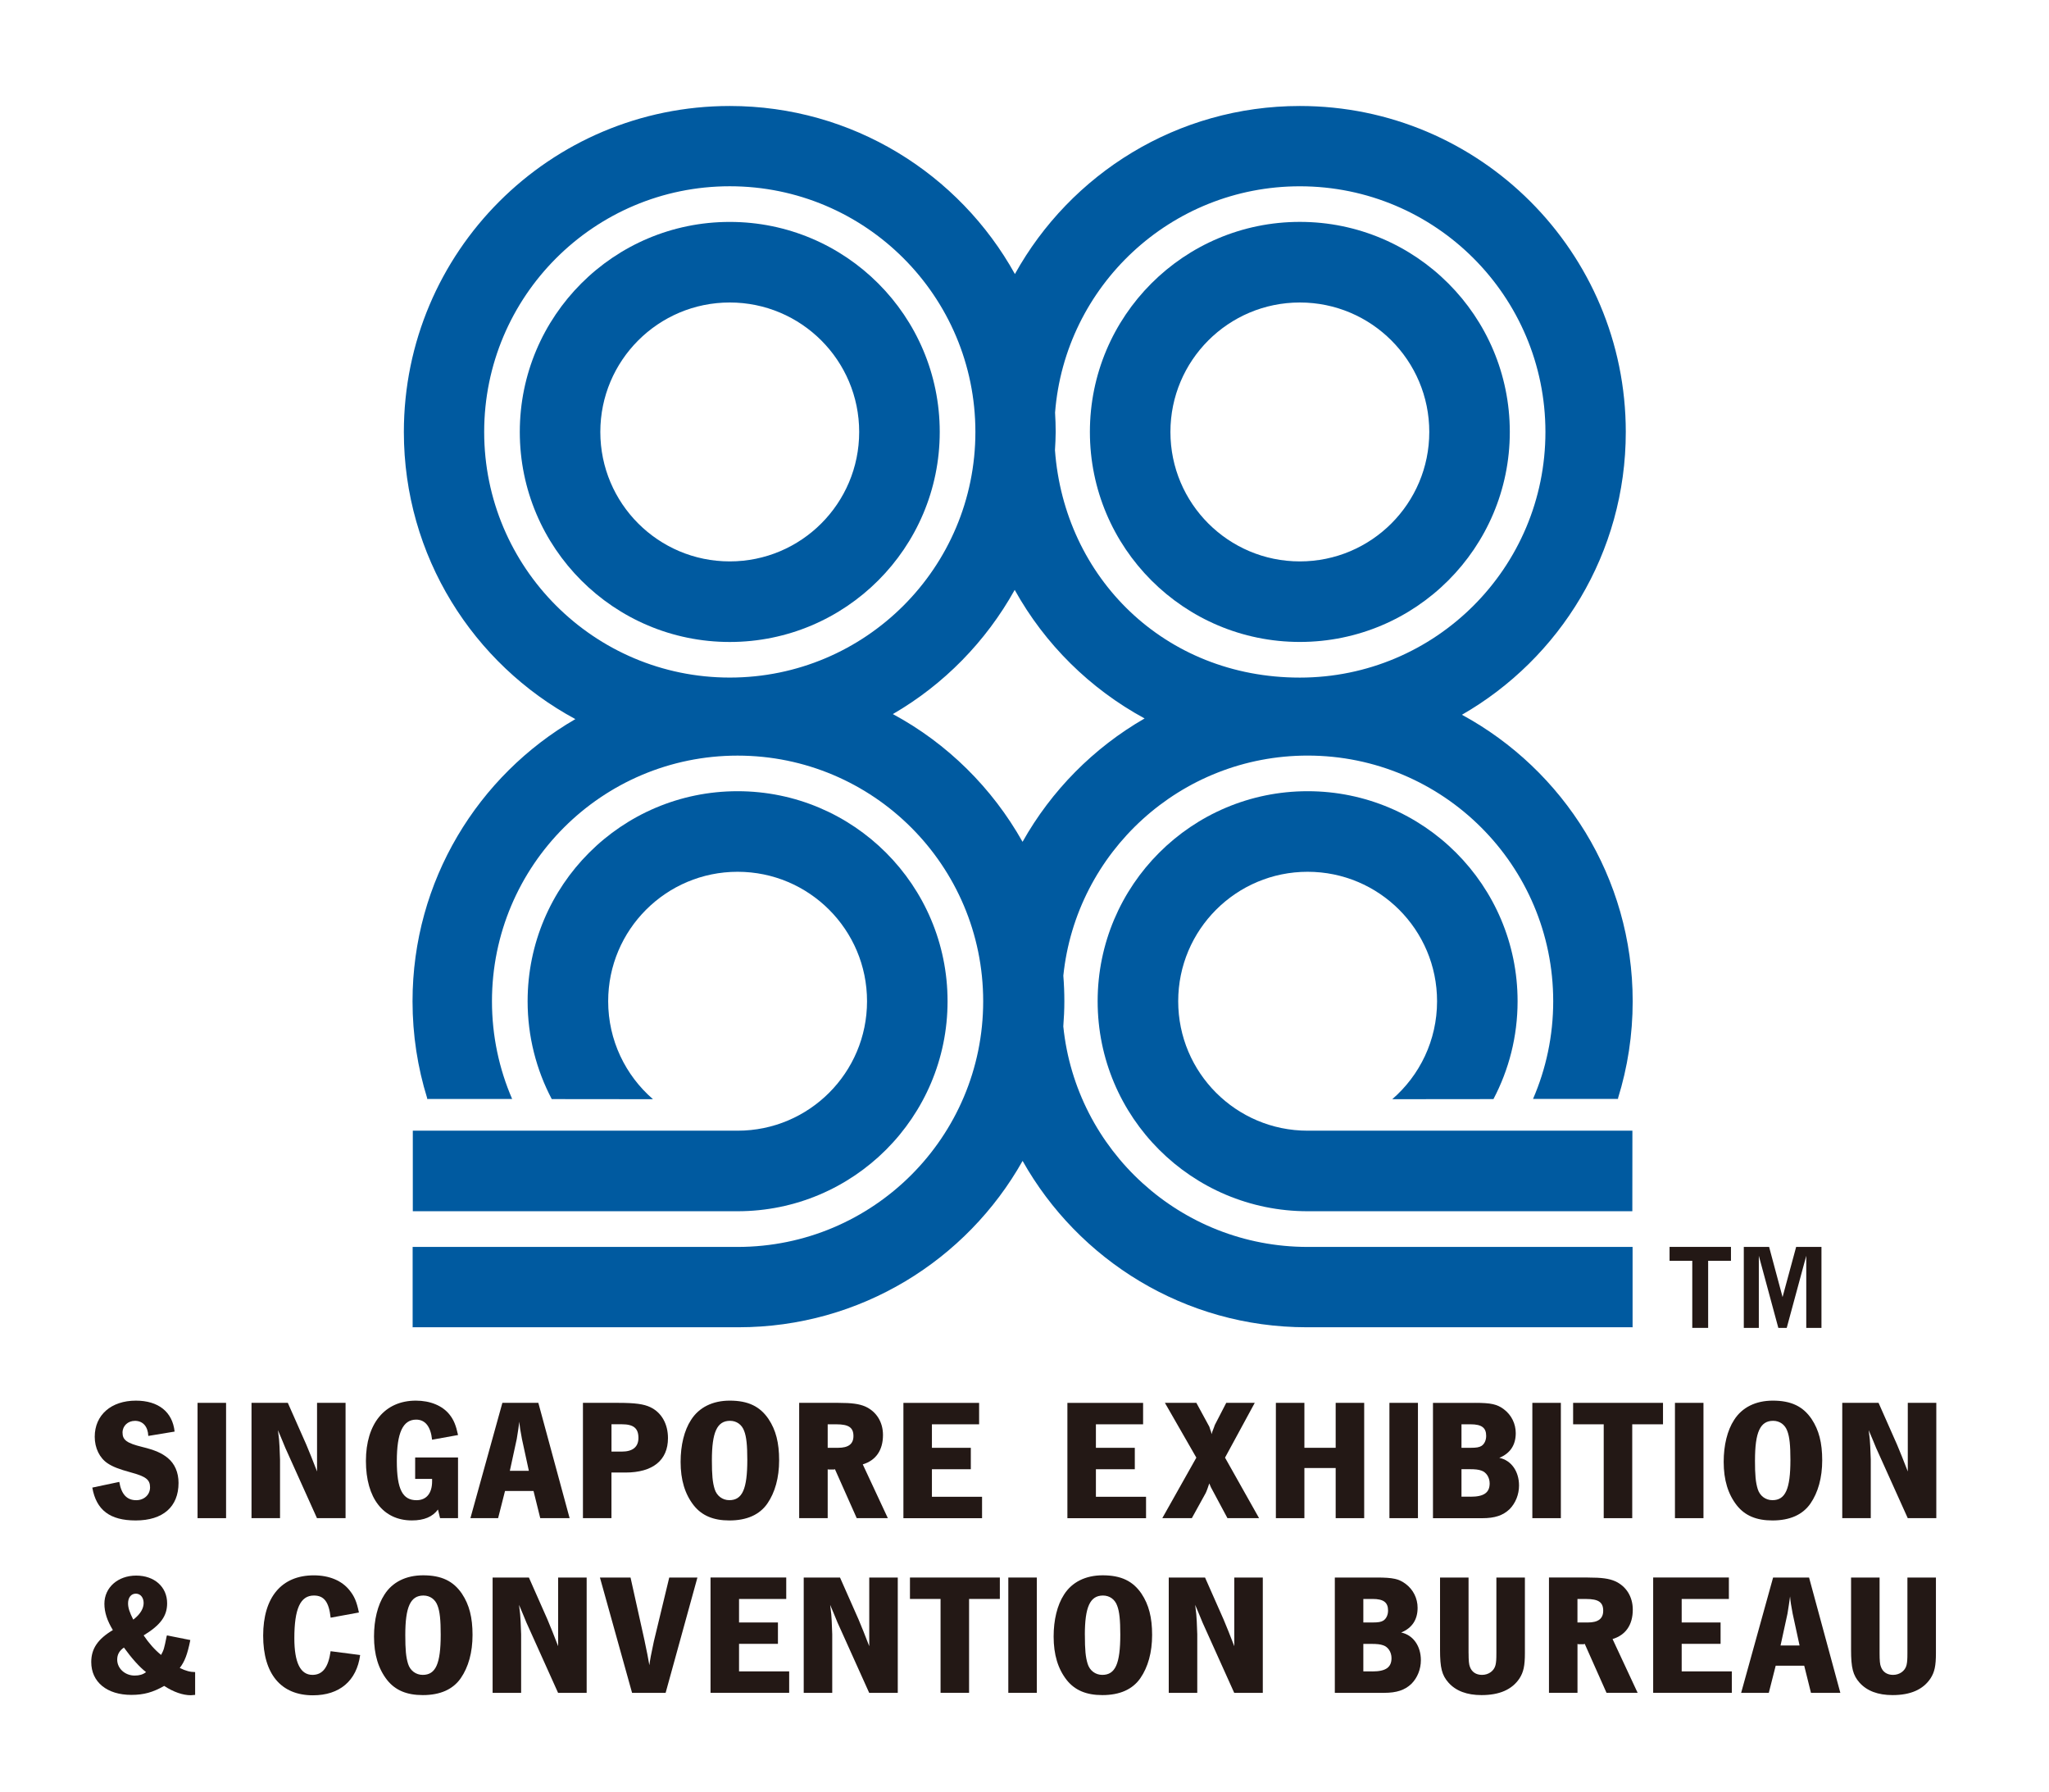 <?xml version="1.0" encoding="UTF-8"?>
<svg id="Layer_1" data-name="Layer 1" xmlns="http://www.w3.org/2000/svg" viewBox="0 0 600 524.59">
  <defs>
    <style>
      .cls-1 {
        fill: #231815;
      }

      .cls-2 {
        fill: #005aa0;
      }
    </style>
  </defs>
  <g>
    <path class="cls-1" d="M43.42,420.38c-.1-2.73-1.57-4.4-3.9-4.4-2.08,0-3.64,1.47-3.64,3.44,0,2.18,1.27,3.09,5.77,4.2,3.74.91,5.77,1.82,7.49,3.24,2.02,1.67,3.14,4.2,3.14,7.29,0,6.99-4.56,10.99-12.55,10.99-7.54,0-11.54-3.04-12.7-9.62l7.9-1.67c.61,3.64,2.23,5.36,4.96,5.36,2.33,0,4.05-1.62,4.05-3.75,0-2.28-1.21-3.19-5.67-4.4-3.34-.91-5.21-1.62-6.73-2.63-2.38-1.57-3.8-4.5-3.8-7.79,0-6.38,4.81-10.58,12.05-10.58,6.58,0,10.73,3.29,11.34,9.06l-7.69,1.27Z"/>
    <path class="cls-1" d="M66.2,444.47h-8.35v-33.76h8.35v33.76Z"/>
    <path class="cls-1" d="M101.17,444.47h-8.35l-8.55-18.98c-.25-.56-.46-1.06-.71-1.57-.25-.56-.56-1.37-.96-2.33l-1.21-2.89c.3,2.33.41,3.39.46,4.81.05,1.62.1,2.88.15,3.8v17.16h-8.35v-33.76h10.63l5.42,12.25c.81,1.87,1.92,4.71,3.14,7.84v-20.1h8.35v33.76Z"/>
    <path class="cls-1" d="M126.52,421.49c-.4-3.85-2.02-5.87-4.65-5.87-3.9,0-5.67,3.85-5.67,12.15s1.72,11.44,5.77,11.44c2.89,0,4.56-2.02,4.56-5.52v-.71h-4.96v-6.28h12.55v17.77h-5.26l-.61-2.53c-1.57,2.12-4.05,3.19-7.64,3.19-8.4,0-13.46-6.53-13.46-17.41s5.47-17.66,14.63-17.66c4.2,0,7.79,1.47,9.87,4.1,1.21,1.52,1.87,3.14,2.48,5.97l-7.59,1.37Z"/>
    <path class="cls-1" d="M145.85,444.47h-8.1l9.36-33.76h10.53l9.16,33.76h-8.6l-1.97-7.95h-8.35l-2.02,7.95ZM154.86,430.6l-2.02-9.31c-.51-2.63-.61-3.39-.76-5.06-.2,1.52-.46,3.24-.76,5.06l-2.02,9.31h5.57Z"/>
    <path class="cls-1" d="M181.03,410.71c5.01,0,7.49.36,9.41,1.27,3.29,1.57,5.16,4.91,5.16,9.06,0,6.48-4.45,10.07-12.45,10.07h-4.1v13.36h-8.35v-33.76h10.32ZM182.09,424.98c3.19,0,4.86-1.37,4.86-4,0-2.83-1.42-4-4.86-4h-3.03v8h3.03Z"/>
    <path class="cls-1" d="M225.06,415.47c2.13,3.19,3.09,6.93,3.09,12.05s-1.21,9.42-3.44,12.66c-2.28,3.29-6.02,4.96-11.13,4.96-4.71,0-8.05-1.42-10.43-4.41-2.58-3.29-3.85-7.44-3.85-12.75,0-4.86,1.06-9.21,3.04-12.25,2.33-3.69,6.33-5.67,11.34-5.67,5.37,0,8.86,1.67,11.39,5.42ZM208.46,427.51c0,4.36.2,6.48.81,8.45.61,1.97,2.28,3.24,4.3,3.24,3.8,0,5.26-3.24,5.26-11.79,0-4.25-.25-6.73-.91-8.45-.66-1.87-2.23-2.99-4.15-2.99-3.8,0-5.31,3.34-5.31,11.54Z"/>
    <path class="cls-1" d="M245.41,410.71c4.1,0,6.17.31,7.94,1.06,3.29,1.47,5.21,4.56,5.21,8.35,0,4.46-2.08,7.44-5.92,8.6l7.34,15.74h-9.11l-6.38-14.33-.3.1h-1.62l-.2-.1v14.33h-8.35v-33.76h11.39ZM245.41,423.87c3.03,0,4.5-1.11,4.5-3.44,0-2.48-1.37-3.44-5.01-3.44h-2.53v6.88h3.04Z"/>
    <path class="cls-1" d="M286.71,410.71v6.28h-13.82v6.88h11.39v6.28h-11.39v8.05h14.68v6.28h-23.03v-33.76h22.17Z"/>
    <path class="cls-1" d="M334.73,410.71v6.28h-13.82v6.88h11.39v6.28h-11.39v8.05h14.68v6.28h-23.03v-33.76h22.16Z"/>
    <path class="cls-1" d="M358.72,426.75l9.97,17.72h-9.26l-4.2-7.84c-.56-1.01-.76-1.37-1.12-2.33-.25.81-.86,2.48-1.06,2.83l-4.05,7.34h-8.65l9.97-17.72-9.21-16.05h9.21l3.8,6.99c.05.15.1.26.36,1.11l.15.36c0,.1.1.35.15.71.1-.35.2-.56.2-.66l.56-1.47c.15-.46.25-.71.3-.76l3.24-6.28h8.35l-8.71,16.05Z"/>
    <path class="cls-1" d="M381.96,444.47h-8.35v-33.76h8.35v13.16h9.16v-13.16h8.35v33.76h-8.35v-14.68h-9.16v14.68Z"/>
    <path class="cls-1" d="M415.21,444.47h-8.35v-33.76h8.35v33.76Z"/>
    <path class="cls-1" d="M431.91,410.71c4.76,0,6.48.41,8.45,1.87,2.23,1.67,3.49,4.25,3.49,6.99,0,3.49-1.62,5.92-4.81,7.24,3.49.71,5.77,3.95,5.77,8.1,0,2.63-1.01,5.16-2.78,6.94-1.92,1.82-4.3,2.63-8,2.63h-14.42v-33.76h12.3ZM430.64,423.87c1.72,0,2.53-.15,3.19-.56.86-.56,1.36-1.67,1.36-2.93,0-2.38-1.32-3.39-4.55-3.39h-2.68v6.88h2.68ZM430.64,438.19c3.9,0,5.57-1.21,5.57-3.9,0-1.77-1.01-3.29-2.43-3.75-.86-.31-1.82-.41-3.44-.41h-2.38v8.05h2.68Z"/>
    <path class="cls-1" d="M457.06,444.47h-8.35v-33.76h8.35v33.76Z"/>
    <path class="cls-1" d="M486.97,410.71v6.28h-9.01v27.48h-8.35v-27.48h-8.96v-6.28h26.32Z"/>
    <path class="cls-1" d="M498.82,444.47h-8.35v-33.76h8.35v33.76Z"/>
    <path class="cls-1" d="M530.5,415.47c2.12,3.19,3.09,6.93,3.09,12.05s-1.21,9.42-3.44,12.66c-2.28,3.29-6.02,4.96-11.14,4.96-4.71,0-8.05-1.42-10.42-4.41-2.58-3.29-3.85-7.44-3.85-12.75,0-4.86,1.06-9.21,3.04-12.25,2.33-3.69,6.33-5.67,11.34-5.67,5.36,0,8.86,1.67,11.39,5.42ZM513.9,427.51c0,4.36.2,6.48.81,8.45.61,1.97,2.28,3.24,4.3,3.24,3.8,0,5.27-3.24,5.27-11.79,0-4.25-.25-6.73-.91-8.45-.66-1.87-2.23-2.99-4.15-2.99-3.8,0-5.31,3.34-5.31,11.54Z"/>
    <path class="cls-1" d="M566.99,444.47h-8.35l-8.55-18.98c-.25-.56-.46-1.06-.71-1.57-.25-.56-.56-1.37-.96-2.33l-1.22-2.89c.31,2.33.41,3.39.46,4.81.05,1.62.1,2.88.15,3.8v17.16h-8.35v-33.76h10.63l5.42,12.25c.81,1.87,1.92,4.71,3.14,7.84v-20.1h8.35v33.76Z"/>
    <path class="cls-1" d="M55.73,480.17c-.86,4.2-1.62,6.23-3.09,8.15,1.72.86,3.09,1.21,4.5,1.21v6.68c-.56.05-1.06.1-1.27.1-2.33,0-5.11-.96-7.79-2.73-3.29,1.87-5.97,2.63-9.62,2.63-7.13,0-11.74-3.75-11.74-9.62,0-3.9,1.92-6.73,6.33-9.36-1.67-2.74-2.48-5.22-2.48-7.7,0-4.76,3.95-8.25,9.31-8.25s9.06,3.34,9.06,8.1c0,3.74-1.92,6.38-6.88,9.41,1.57,2.33,3.29,4.25,5.11,5.72.81-1.52.86-1.67,1.62-5.42l.1-.3,6.83,1.36ZM34.32,485.89c0,2.58,2.28,4.66,5.11,4.66,1.37,0,2.43-.3,3.34-1.01-1.92-1.47-4.25-4.1-6.48-7.19-1.32.91-1.97,2.02-1.97,3.54ZM39.43,473.85c1.72-1.42,2.63-2.99,2.63-4.55s-.91-2.73-2.28-2.73-2.28,1.11-2.28,2.84c0,1.32.46,2.68,1.52,4.76q.15-.15.4-.31Z"/>
    <path class="cls-1" d="M96.82,473.6c-.51-4.61-1.92-6.48-4.91-6.48-3.95,0-5.72,3.85-5.72,12.5,0,7.14,1.77,10.73,5.31,10.73,2.99,0,4.66-2.23,5.31-6.93l8.65,1.12c-1.01,7.54-6.02,11.79-13.82,11.79-9.36,0-14.58-6.23-14.58-17.46s5.37-17.66,14.83-17.66c4.56,0,8.25,1.57,10.48,4.4,1.42,1.77,2.08,3.34,2.73,6.48l-8.3,1.52Z"/>
    <path class="cls-1" d="M135.28,466.61c2.13,3.19,3.09,6.93,3.09,12.05s-1.21,9.42-3.44,12.65c-2.28,3.29-6.02,4.96-11.13,4.96-4.71,0-8.05-1.42-10.43-4.4-2.58-3.29-3.85-7.44-3.85-12.75,0-4.86,1.06-9.21,3.04-12.25,2.33-3.69,6.33-5.67,11.34-5.67,5.36,0,8.86,1.67,11.39,5.42ZM118.68,478.66c0,4.35.2,6.48.81,8.45.61,1.98,2.28,3.24,4.3,3.24,3.79,0,5.26-3.24,5.26-11.79,0-4.25-.25-6.73-.91-8.45-.66-1.87-2.23-2.99-4.15-2.99-3.8,0-5.31,3.34-5.31,11.54Z"/>
    <path class="cls-1" d="M171.77,495.61h-8.35l-8.55-18.98c-.25-.56-.46-1.06-.71-1.57-.25-.56-.56-1.36-.96-2.33l-1.21-2.88c.3,2.33.4,3.39.46,4.81.05,1.62.1,2.89.15,3.8v17.16h-8.35v-33.76h10.63l5.42,12.25c.81,1.87,1.92,4.71,3.14,7.84v-20.09h8.35v33.76Z"/>
    <path class="cls-1" d="M188.78,480.53c.61,2.79,1.06,5.16,1.37,6.99.2-1.52.51-3.29,1.32-6.99l4.5-18.67h8.25l-9.31,33.76h-9.82l-9.41-33.76h8.96l4.15,18.67Z"/>
    <path class="cls-1" d="M230.23,461.85v6.27h-13.82v6.88h11.39v6.27h-11.39v8.05h14.68v6.28h-23.03v-33.76h22.17Z"/>
    <path class="cls-1" d="M262.87,495.61h-8.35l-8.55-18.98c-.25-.56-.46-1.06-.71-1.57-.25-.56-.56-1.36-.96-2.33l-1.21-2.88c.3,2.33.41,3.39.46,4.81.05,1.62.1,2.89.15,3.8v17.16h-8.35v-33.76h10.63l5.42,12.25c.81,1.87,1.92,4.71,3.14,7.84v-20.09h8.35v33.76Z"/>
    <path class="cls-1" d="M292.78,461.85v6.27h-9.01v27.48h-8.35v-27.48h-8.96v-6.27h26.32Z"/>
    <path class="cls-1" d="M303.61,495.61h-8.35v-33.76h8.35v33.76Z"/>
    <path class="cls-1" d="M334.28,466.61c2.12,3.19,3.09,6.93,3.09,12.05s-1.21,9.42-3.44,12.65c-2.28,3.29-6.02,4.96-11.13,4.96-4.71,0-8.05-1.42-10.43-4.4-2.58-3.29-3.84-7.44-3.84-12.75,0-4.86,1.06-9.21,3.03-12.25,2.33-3.69,6.32-5.67,11.34-5.67,5.36,0,8.86,1.67,11.39,5.42ZM317.68,478.66c0,4.35.2,6.48.81,8.45.6,1.98,2.28,3.24,4.3,3.24,3.79,0,5.26-3.24,5.26-11.79,0-4.25-.25-6.73-.91-8.45-.66-1.87-2.23-2.99-4.15-2.99-3.8,0-5.32,3.34-5.32,11.54Z"/>
    <path class="cls-1" d="M369.76,495.61h-8.35l-8.55-18.98c-.25-.56-.46-1.06-.71-1.57-.25-.56-.56-1.36-.96-2.33l-1.21-2.88c.3,2.33.4,3.39.46,4.81.05,1.62.1,2.89.15,3.8v17.16h-8.35v-33.76h10.63l5.42,12.25c.81,1.87,1.92,4.71,3.14,7.84v-20.09h8.35v33.76Z"/>
    <path class="cls-1" d="M403.17,461.85c4.76,0,6.48.4,8.45,1.87,2.23,1.67,3.49,4.25,3.49,6.99,0,3.49-1.62,5.92-4.81,7.24,3.49.71,5.77,3.95,5.77,8.1,0,2.63-1.01,5.16-2.78,6.93-1.92,1.82-4.3,2.63-8,2.63h-14.42v-33.76h12.3ZM401.9,475.01c1.72,0,2.53-.15,3.19-.56.86-.56,1.37-1.67,1.37-2.94,0-2.38-1.31-3.39-4.56-3.39h-2.68v6.88h2.68ZM401.9,489.34c3.9,0,5.57-1.21,5.57-3.9,0-1.77-1.01-3.29-2.43-3.75-.86-.3-1.83-.41-3.44-.41h-2.38v8.05h2.68Z"/>
    <path class="cls-1" d="M430.04,483.97c0,2.17.1,3.34.4,4.05.56,1.52,1.82,2.33,3.54,2.33,1.92,0,3.54-1.16,3.95-2.89.2-.91.25-1.67.25-3.49v-22.12h8.35v22.12c0,3.74-.41,5.57-1.57,7.39-2.18,3.29-5.87,4.91-11.14,4.91-4.25,0-7.49-1.21-9.66-3.64-1.93-2.18-2.48-4.3-2.48-9.62v-21.16h8.35v22.12Z"/>
    <path class="cls-1" d="M464.96,461.85c4.1,0,6.17.3,7.95,1.06,3.29,1.47,5.21,4.55,5.21,8.35,0,4.45-2.08,7.44-5.92,8.6l7.34,15.74h-9.11l-6.38-14.33-.3.1h-1.62l-.2-.1v14.33h-8.35v-33.76h11.39ZM464.96,475.01c3.03,0,4.5-1.11,4.5-3.44,0-2.48-1.37-3.44-5.01-3.44h-2.53v6.88h3.04Z"/>
    <path class="cls-1" d="M506.26,461.85v6.27h-13.82v6.88h11.39v6.27h-11.39v8.05h14.68v6.28h-23.03v-33.76h22.17Z"/>
    <path class="cls-1" d="M517.95,495.61h-8.1l9.36-33.76h10.53l9.16,33.76h-8.6l-1.98-7.95h-8.35l-2.02,7.95ZM526.96,481.75l-2.02-9.31c-.5-2.63-.61-3.39-.76-5.06-.2,1.52-.46,3.24-.76,5.06l-2.03,9.31h5.57Z"/>
    <path class="cls-1" d="M550.39,483.97c0,2.17.1,3.34.41,4.05.56,1.52,1.82,2.33,3.54,2.33,1.92,0,3.54-1.16,3.95-2.89.2-.91.25-1.67.25-3.49v-22.12h8.35v22.12c0,3.74-.4,5.57-1.57,7.39-2.17,3.29-5.87,4.91-11.13,4.91-4.25,0-7.49-1.21-9.67-3.64-1.92-2.18-2.48-4.3-2.48-9.62v-21.16h8.35v22.12Z"/>
  </g>
  <g>
    <path class="cls-2" d="M275.18,126.46c0-33.96-27.53-61.49-61.49-61.49s-61.48,27.53-61.48,61.49,27.53,61.49,61.48,61.49,61.49-27.53,61.49-61.49ZM213.69,164.36c-20.93,0-37.9-16.97-37.9-37.9s16.97-37.9,37.9-37.9,37.9,16.97,37.9,37.9-16.97,37.9-37.9,37.9Z"/>
    <path class="cls-2" d="M215.98,331.03c-.18,0-.37,0-.55,0h-94.55v23.58h94.31c.26,0,.53,0,.79,0,33.96,0,61.49-27.53,61.49-61.48s-27.53-61.49-61.49-61.49-61.48,27.53-61.48,61.49c0,10.34,2.56,20.09,7.07,28.65l29.64.03c-8.03-6.95-13.12-17.22-13.12-28.68,0-20.93,16.97-37.9,37.9-37.9s37.9,16.97,37.9,37.9-16.97,37.9-37.9,37.9Z"/>
    <path class="cls-2" d="M380.63,187.94c33.95,0,61.48-27.53,61.48-61.49s-27.53-61.49-61.48-61.49-61.48,27.53-61.48,61.49,27.53,61.49,61.48,61.49ZM380.63,88.56c20.93,0,37.9,16.97,37.9,37.9s-16.97,37.9-37.9,37.9-37.9-16.97-37.9-37.9,16.97-37.9,37.9-37.9Z"/>
    <path class="cls-2" d="M311.36,300.5c.19-2.44.31-4.89.31-7.37s-.1-5.01-.3-7.48c3.74-36.2,34.34-64.44,71.53-64.44,39.72,0,71.92,32.2,71.92,71.92,0,10.16-2.11,19.83-5.91,28.6h24.91s-.02-.22-.02-.22c2.79-8.97,4.29-18.5,4.29-28.38,0-36.24-20.24-67.71-50-83.87,28.67-16.47,47.98-47.37,47.98-82.79,0-52.71-42.73-95.44-95.44-95.44-35.92,0-67.16,19.87-83.44,49.2-16.28-29.34-47.56-49.2-83.49-49.2-52.71,0-95.44,42.73-95.44,95.44,0,36.35,20.32,67.94,50.22,84.06-28.49,16.51-47.68,47.31-47.68,82.61,0,9.88,1.5,19.41,4.29,28.38l-.02.23h24.9c-3.8-8.78-5.91-18.45-5.91-28.61,0-39.72,32.2-71.92,71.92-71.92s71.92,32.2,71.92,71.92-32.2,71.92-71.92,71.92h-95.15v23.56l.09-.04h95.32c35.72,0,66.84-19.65,83.2-48.71,16.36,29.06,47.48,48.71,83.21,48.71h95.32l.09.04v-23.56h-95.15c-37.23,0-67.86-28.3-71.55-64.55ZM380.62,54.54c39.72,0,71.92,32.2,71.92,71.93s-32.2,71.91-71.92,71.91-68.97-29.37-71.7-66.59c.1-1.77.21-3.53.21-5.33,0-1.9-.07-3.79-.18-5.67,2.89-37.06,33.87-66.25,71.67-66.25ZM141.78,126.46c0-39.72,32.2-71.93,71.92-71.93s71.92,32.2,71.92,71.93-32.2,71.91-71.92,71.91-71.92-32.2-71.92-71.91ZM261.45,209.06c14.94-8.65,27.28-21.26,35.68-36.36,8.82,15.89,22.06,28.97,38.04,37.64-14.93,8.59-27.3,21.1-35.74,36.12-8.87-15.78-22.03-28.81-37.98-37.4Z"/>
    <path class="cls-2" d="M407.69,321.81l29.63-.03c4.51-8.56,7.07-18.31,7.07-28.65,0-33.96-27.53-61.49-61.48-61.49s-61.49,27.53-61.49,61.49,27.53,61.48,61.49,61.48c.26,0,.53,0,.79,0h94.29l.02-23.58h-95.1c-20.93,0-37.9-16.97-37.9-37.9s16.97-37.9,37.9-37.9,37.9,16.97,37.9,37.9c0,11.46-5.09,21.73-13.12,28.68Z"/>
  </g>
  <g>
    <path class="cls-1" d="M488.89,365.05h17.98v4.07h-6.68v19.64h-4.65v-19.64h-6.65v-4.07Z"/>
    <path class="cls-1" d="M510.63,365.05h7.41l3.94,14.69,3.98-14.69h7.41v23.71h-4.45v-21.11l-5.72,21.11h-2.46l-5.71-21.11v21.11h-4.4v-23.71Z"/>
  </g>
</svg>